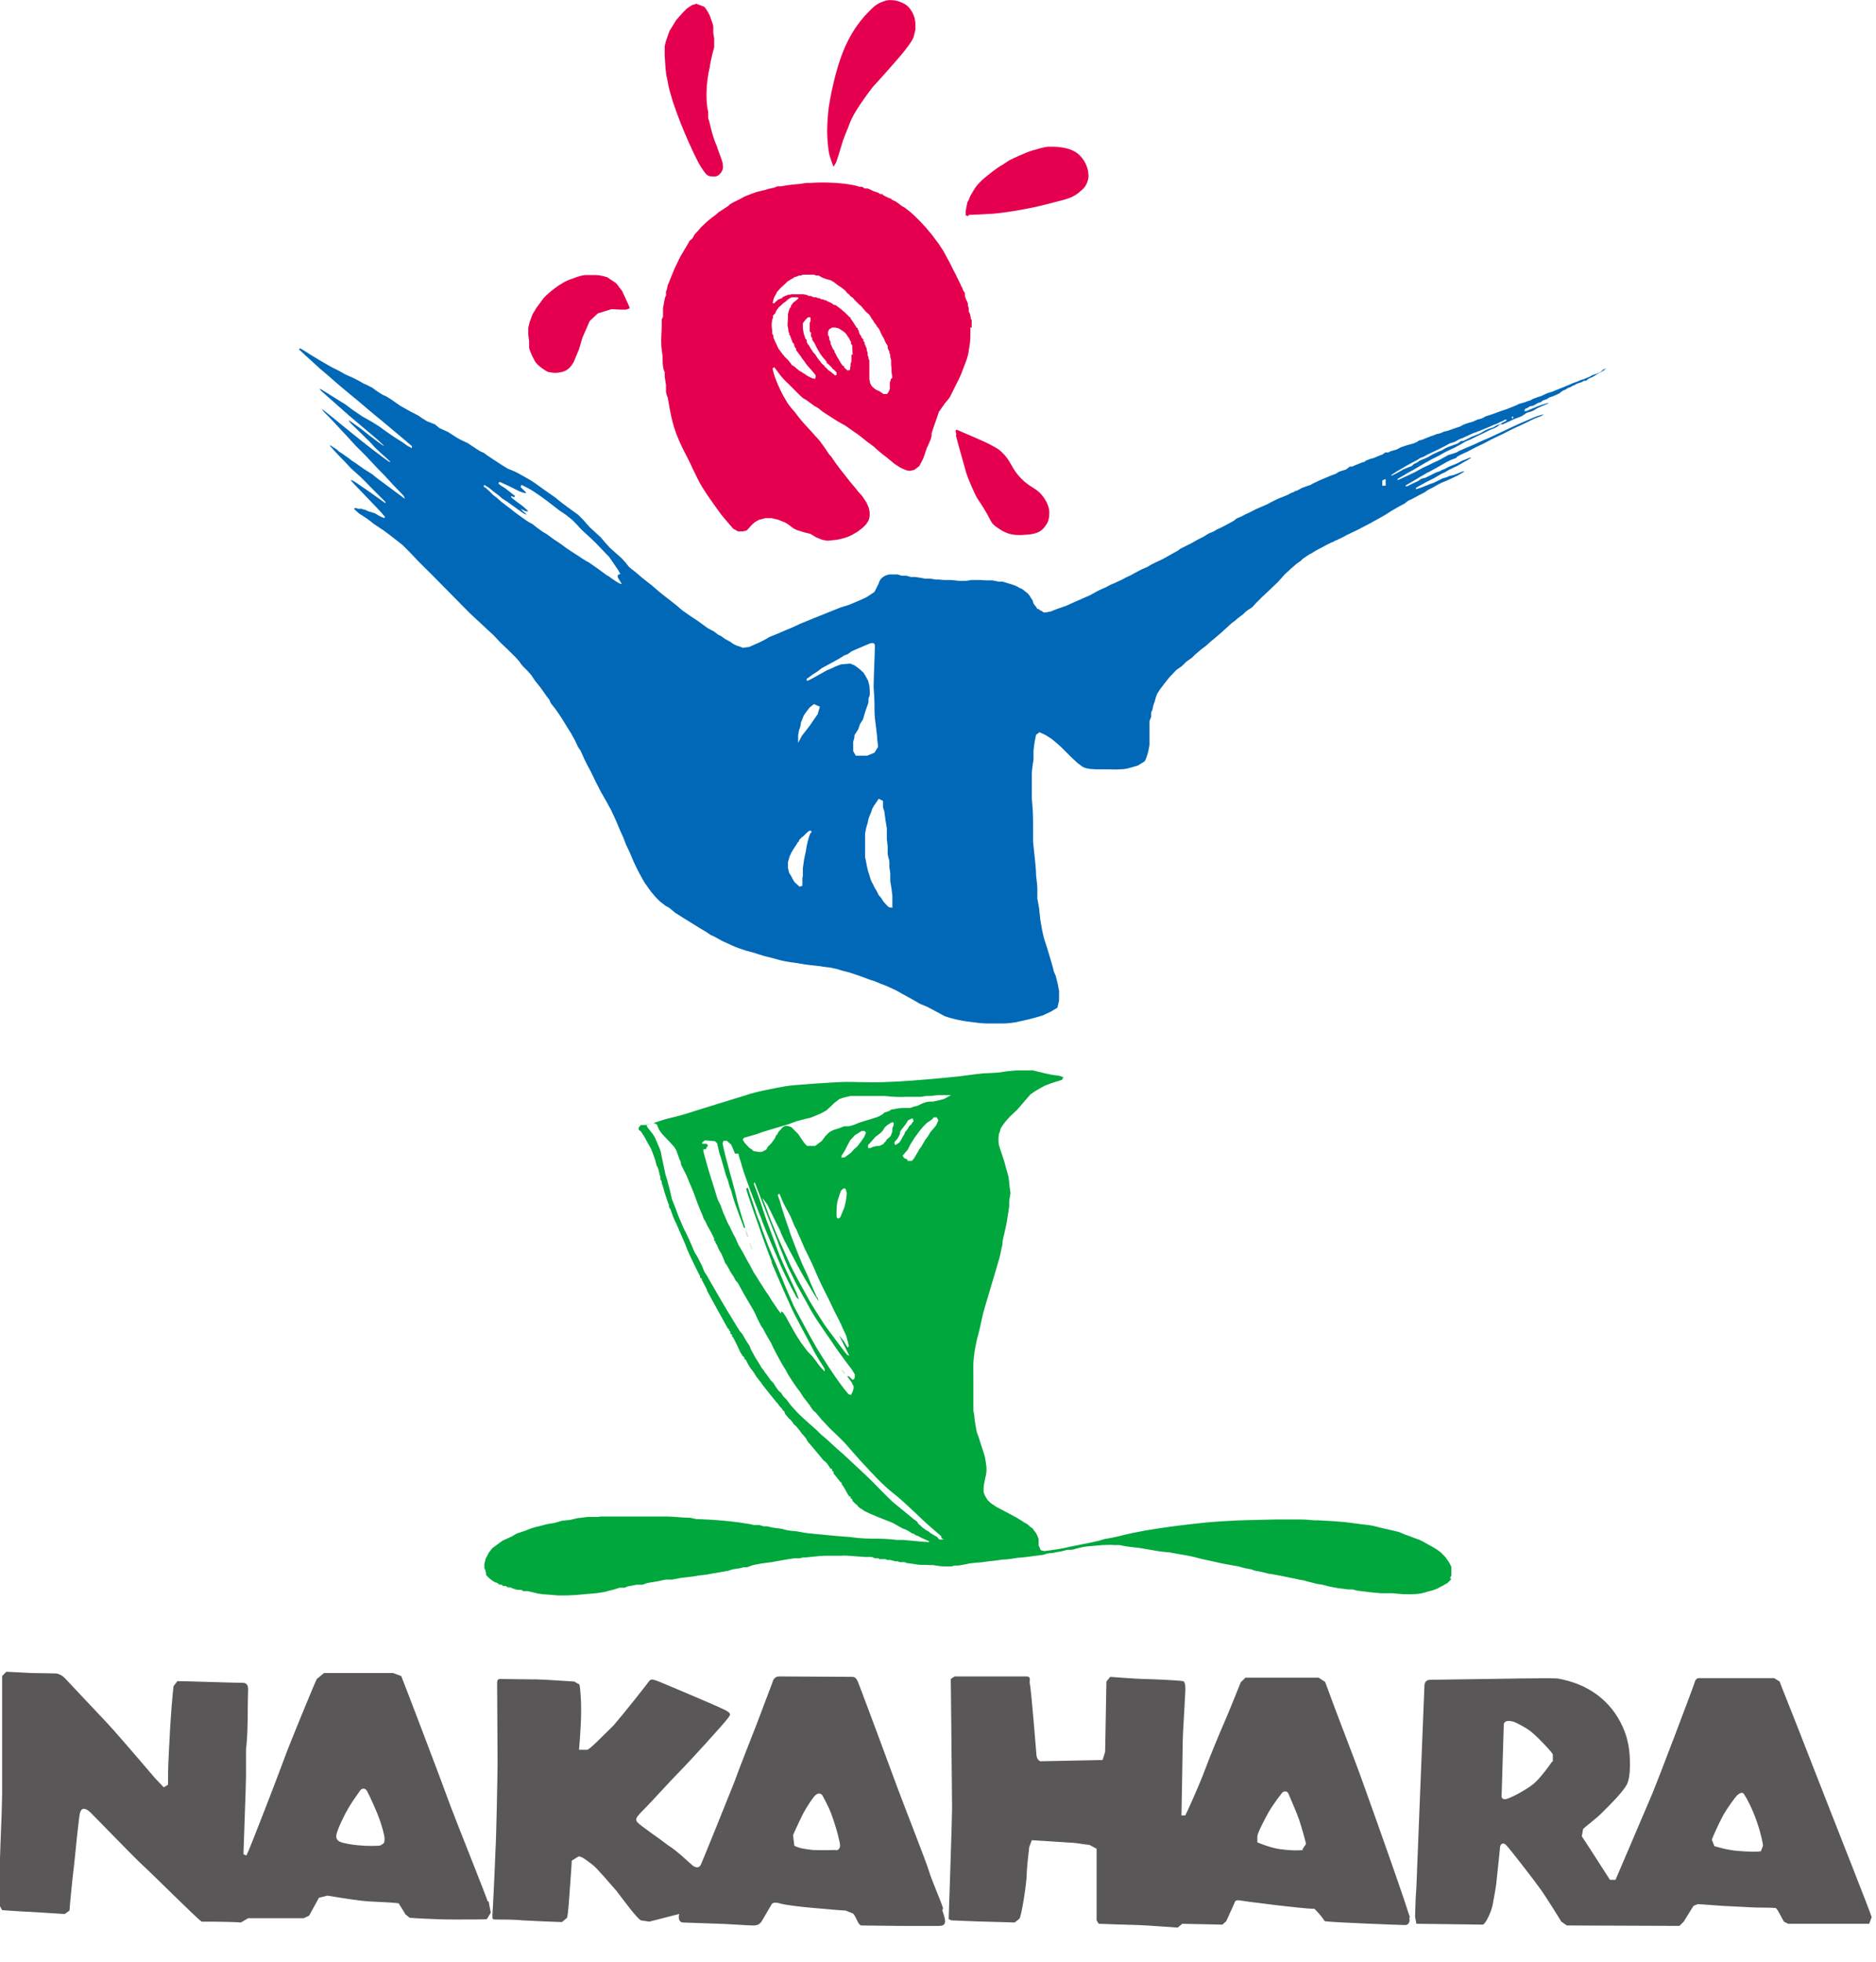 <svg fill="none" height="46" viewBox="0 0 44 46" width="44" xmlns="http://www.w3.org/2000/svg"><g clip-rule="evenodd" fill-rule="evenodd"><path d="m22.71 5.07-.06-.02v-.1l.02-.11.02-.1.03-.05.04-.1.09-.15s.06-.12.28-.3.35-.26.39-.28l.15-.1c.06-.03.4-.19.54-.23s.27-.08.37-.09c.1 0 .51-.02.73.19s.22.45.22.51-.04.22-.15.31c-.11.1-.2.17-.41.23-.2.05-.54.15-.87.21-.34.07-.67.11-.79.12s-.56.03-.59.03" fill="#e5004f"/><path d="m20.75.02c.06-.02.2-.03.32.01.11.04.21.07.31.23.08.13.09.25.09.3v.14l-.04.16c0 .03-.1.21-.38.53-.13.15-.43.49-.58.65-.11.14-.28.38-.38.54s-.14.25-.19.39c-.06.14-.11.28-.13.33l-.1.33-.06.18-.06.1s-.09-.22-.11-.34-.04-.34-.04-.5.02-.44.04-.57.14-.86.38-1.4c.24-.54.53-.8.65-.92.12-.11.25-.15.3-.16" fill="#e5004f"/><path d="m16.31.08.21.08c.04.05.12.16.15.27.04.12.06.15.06.21v.14l.02.12v.21l-.04.15c-.03.12-.06.27-.06.3-.02.08-.04.18-.06.34-.02.13-.03.41 0 .63l.02.09v.15c.03.08.05.19.09.34.04.14.09.27.11.31.03.11.12.31.14.41.01.1.01.1 0 .14s-.08.17-.19.17-.14-.01-.18-.04-.14-.18-.19-.27-.38-.75-.61-1.45c-.12-.39-.11-.42-.12-.47l-.03-.14-.02-.16-.02-.31v-.22l.03-.12.08-.23.16-.26.16-.18.09-.09.12-.08.1-.03z" fill="#e5004f"/><path d="m12.83 8.71s-.22-.12-.29-.25c-.08-.14-.13-.29-.13-.3v-.16l-.02-.15v-.16l.03-.13.07-.19.09-.15.17-.23c.08-.09.39-.37.66-.45.15-.06.23-.08.31-.09h.24c.1 0 .15.02.17.02l.11.03.21.14.14.18.12.26.04.09.02.06-.08.03h-.13l-.22-.01-.32.1-.19.18-.17.39-.08.27-.12.29c-.04.07-.11.2-.27.24s-.24.02-.34 0" fill="#e5004f"/><path d="m22.43 10.19c-.01-.06-.05-.14.04-.1s.69.29.78.35c.1.06.17.07.32.24s.17.32.37.53.35.23.48.38.18.29.19.4c0 .11 0 .23-.09.34-.08.11-.15.17-.36.2-.22.02-.44.05-.68-.1s-.2-.15-.33-.38-.18-.28-.25-.4c-.06-.12-.2-.43-.24-.57s-.21-.74-.24-.87" fill="#e5004f"/><path d="m34.01 37.01.03-.07v-.2l-.05-.1-.09-.13-.11-.11c-.06-.05-.17-.12-.27-.17l-.14-.08-.08-.04-.14-.05-.1-.04-.09-.03-.17-.07-.13-.03-.26-.06c-.16-.04-.26-.07-.41-.08-.11-.01-.21-.03-.31-.04l-.16-.02c-.22-.02-.41-.03-.61-.04h-.09c-.11-.01-.22-.02-.33-.02h-.2-.12c-.1 0-.19 0-.28 0-.14 0-.26.01-.39.01-.69.01-1.09.05-1.21.06-.42.04-1.36.15-1.93.29-.11.03-.2.05-.3.07l-.17.03-.13.04c-.26.06-.49.1-.68.14-.04.01-.19.05-.44.08-.13.02-.14.02-.17.02l-.07-.02-.03-.07-.02-.04v-.07-.08l-.03-.08-.03-.06-.04-.05-.04-.06-.06-.04-.03-.03-.05-.04-.06-.03-.04-.03-.05-.03-.08-.05-.15-.08-.15-.08-.19-.1-.13-.09-.07-.07-.06-.1-.03-.08v-.1l.01-.09.05-.24c.02-.14 0-.22-.03-.4-.02-.08-.09-.27-.13-.41l-.06-.17c-.02-.09-.05-.26-.06-.39l-.02-.11v-.1-.67c0-.16-.01-.31.01-.47l.02-.16c.02-.11.04-.23.08-.37l.04-.16c.03-.14.05-.23.08-.36.08-.29.32-1.07.38-1.29.04-.14.04-.21.07-.31 0-.11.03-.19.04-.24.03-.13.06-.26.08-.4.02-.11.03-.2.04-.27v-.12l.03-.18-.02-.15c-.01-.11-.02-.22-.04-.29s-.06-.2-.09-.32c-.05-.16-.1-.29-.12-.37-.01-.05-.02-.16 0-.26l.02-.05.02-.08.06-.09.06-.08.1-.11.17-.16.06-.07.12-.14.13-.15c.1-.07.15-.1.24-.15l.09-.05c.15-.06.21-.08.32-.11l.09-.03.03-.06-.08-.03c-.1-.02-.18-.02-.25-.04-.12-.02-.2-.05-.26-.06l-.12-.03h-.19-.2l-.22.02-.2.03c-.11.01-.21.01-.36.02-.13.01-.33.04-.57.07-.47.05-1.07.1-1.42.12-.24.01-.41.02-.57.02-.21 0-.4-.01-.66-.01-.2 0-1.25.07-1.41.1-.28.05-.71.13-.93.21-.09.03-1.05.32-1.42.44-.04.01-.13.04-.25.07l-.17.04c-.15.04-.28.09-.32.1l-.21.05h-.1l-.05.06v.05l.06.05.03.05.04.06.06.11.1.18c.04.09.07.19.1.27l.03.12.03.05.02.07.02.09.02.06v.06l.03.04v.04l.04.12.03.11.03.09.05.15.02.04v.05l.04.07.05.14.05.12.03.06.11.25.09.21.03.07.02.06.08.18c.04.09.09.18.13.27l.08.16.02.03v.04l.04.02v.03l.11.21.02.06.05.09c.1.18.3.55.43.78l.03.02v.03l.03.02v.05l.04.03v.04l.03.03c.08.15.13.27.16.33l.06.1.03.02.02.06h.02l.04.08.05.09.06.08.05.07.05.08.07.09.04.05.04.06c.1.13.2.25.32.4l.03.03.04.06.04.04.02.02.02.04.03.02.02.04v.02l.05.06.05.06.03.02.03.04.02.02.02.04.06.05.09.11.05.07.04.04.02.03.03.03.02.04.03.05c.15.17.27.32.37.44l.03.02.05.05.08.12h.03l.01.05.03.02v.04l.13.16.03.04.03.02v.03l.03.04.02.03.09.16.04.06h.03v.05h.03l.02.06.06.06.04.03.03.04.05.04.04.02.05.04.15.07.19.08s.06.02.15.06l.13.05c.1.04.18.1.28.15l.08.03.09.05.04.03.06.02.04.03.06.02.07.04.18.08v.02c-.12 0-.35-.03-.61-.05h-.14c-.23-.03-.45-.03-.55-.03s-.29 0-.57-.04l-.27-.02c-.1-.01-.21-.02-.31-.03-.18-.02-.36-.03-.48-.05l-.16-.03c-.06-.01-.15-.01-.25-.03l-.11-.03-.22-.03-.13-.03h-.08l-.1-.03h-.13c-.11-.03-.23-.04-.34-.06-.28-.04-.65-.07-1.01-.08l-.14-.03c-.17 0-.41-.03-.54-.03h-.11c-.07 0-.15 0-.22 0-.06 0-.12 0-.18 0h-.12c-.12 0-.24 0-.36 0-.06 0-.13 0-.19 0-.12 0-.23 0-.34 0h-.04l-.07.01h-.23l-.25.03-.17.04-.19.02-.17.05-.12.02c-.09.01-.16.04-.25.06-.11.02-.22.06-.31.1l-.21.07-.12.07-.11.05-.09.04-.06.04-.08.06-.11.08-.08.1-.08.15-.03.13v.09l.02.04.02.08v.04c.06.07.14.14.23.18h.02l.07.05h.05l.03.03h.06l.05.03h.05l.1.04.08.02h.09l.04.03h.11l.25.06c.12.02.23.02.33.03.15.02.27.01.37.01.04 0 .22-.01.41-.03l.24-.02c.17-.02.29-.05.3-.06.12-.02.18-.05.25-.07h.12l.07-.03.21-.04h.14l.11-.04.24-.04.19-.04h.15l.21-.04c.02 0 .16-.02.26-.03.09-.01.16-.03.19-.03.12-.01.23-.03.27-.04l.18-.03.22-.04.09-.03.19-.03.07-.02h.08l.14-.05.21-.04.23-.03c.13-.02.26-.05.39-.07l.14-.02h.13l.07-.02h.07l.19-.02c.1-.01.2-.02.3-.02h.33.03c.06-.01.03 0 .14 0 .13.01.29.02.41.03h.15l.07.03h.08l.03.02h.07.07l.04.02h.07l.12.03h.05l.05.02h.12l.04.02c.06.01.17.02.27.04.1.01.2 0 .28.01h.08c.1.02.19.03.28.03h.15l.07-.02h.09c.11-.02.19-.03.26-.05l.19-.02c.11 0 .21-.03.37-.04l.22-.03c.13 0 .26-.03.34-.04.16-.01.29-.03.44-.05l.16-.02.1-.03c.09-.02.08 0 .2-.03l.12-.02.16-.04h.11c.13-.04.25-.07.37-.08s.23-.02.34-.03c.1 0 .18-.01.27 0h.13l.15.03.16.02.17.02.41.07s.11.02.27.03l.22.04.23.04.14.03.15.04.5.11.16.03.23.04.1.03.09.02.11.02.08.03.16.03.16.04.13.02.21.04.24.05.14.03.11.02.15.04.16.04.13.02.15.04.21.04.24.03h.1l.12.03.33.04.22.02h.27l.22.02c.04 0 .34.02.51-.03.09-.03.2-.05.3-.09.08-.04.16-.08.26-.14l.09-.09m-17.55-10.08h.06l.06-.1h-.01l-.03-.03h-.1v-.03l.06-.05.24.02.05.05s.03.12.05.22l.04.12s.07.24.12.42l.04.1.05.18.02.04c.02.06.04.15.07.24.04.14.1.27.1.29l.14.37h.03s-.11-.34-.18-.6l-.06-.25-.07-.26c-.13-.47-.22-.81-.22-.88l.02-.05h.08l.03.03.07.06.09.21h.08l.01.05c.01.05.04.12.08.27.01.05.11.33.21.6.12.32.25.63.27.7.08.21.37.89.41.98l.05.11c.04.09.09.19.15.31.08.17.17.32.18.35l.06.05-.06-.16s-.33-.71-.39-.86c-.05-.13-.24-.64-.32-.86l-.03-.09-.03-.09-.03-.09c-.06-.19-.15-.44-.2-.56l.02-.04.15.39c.02.05.19.5.3.77.04.1.07.18.08.2l.05.14.09.22.03.08.09.21.11.22c.12.26.31.56.34.63.04.08.19.34.3.49.09.13.18.27.26.38.08.12.15.22.18.26l.16.22.13.17.05.08.03.05c.01.14-.06.13-.07.11l-.07-.07h-.04l.11.15.02.05.02.03v.06l-.02.07-.02.04-.02.04-.06-.02c-.25-.28-.66-.94-.75-1.09s-.49-.89-.53-.97l-.22-.51c-.04-.11-.18-.43-.19-.46l-.03-.07-.07-.16-.05-.12-.05-.12-.07-.19-.05-.13-.06-.18c-.04-.11-.1-.24-.11-.3-.03-.09-.16-.47-.18-.54l-.04.02c.03.13.26.78.43 1.26.07.19.13.35.17.45v.03c.12.29.48 1.11.54 1.22s.24.46.35.66c.05.09.11.22.18.33.08.14.17.26.17.28v.06l-.11-.12-.11-.15-.07-.09-.1-.1c-.08-.11-.13-.16-.25-.35-.05-.09-.13-.22-.2-.35l-.07-.13-.07-.1-.04-.02v.05s-.06-.06-.12-.16l-.09-.13-.08-.13-.07-.1c-.06-.1-.15-.23-.22-.35l-.06-.09-.09-.17-.09-.16-.08-.15-.1-.17-.07-.16-.06-.11-.07-.15-.06-.11-.05-.12c-.05-.1-.08-.2-.11-.28l-.07-.14s-.04-.13-.07-.23c-.05-.17-.13-.4-.18-.59-.04-.15-.07-.26-.08-.29v-.07m2.66 3.48-.08-.18-.07-.16-.06-.15c-.04-.09-.09-.19-.13-.28-.08-.19-.15-.37-.23-.58-.04-.1-.07-.19-.1-.29l-.04-.11-.05-.15-.07-.22-.04-.14-.05-.14.04-.03s.04.09.09.21l.05.1.11.2.06.14.05.12.04.07.05.12c.05.1.09.21.14.32.09.19.18.36.22.46.05.12.19.44.33.7.09.19.17.36.21.43l.09.18c.06.15.11.23.13.29l.06.23-.03.04-.08-.14-.08-.1s-.06-.08-.01.01l.21.42-.05-.02c-.05-.05-.28-.37-.41-.54-.06-.08-.14-.19-.22-.32-.1-.15-.2-.32-.26-.42-.11-.2-.38-.68-.48-.91-.07-.15-.18-.41-.26-.58l-.07-.17-.08-.19-.05-.13c-.05-.14-.13-.35-.15-.39v-.02l.11.15c.03.06.24.5.29.59l.03.08c.03.06.06.14.11.23.04.08.12.23.19.36l.1.19c.03.05.08.15.15.27.11.19.24.41.27.45.07.11.07.1.03 0m.69-2.46c0 .14-.04.3-.06.36l-.09.22s-.08.09-.09-.03c0-.11 0-.27.03-.37s.06-.17.07-.21c.02-.03.12-.14.13.02m-.11-.79v-.06l.08-.13.05-.1.07-.13.11-.12.16-.1h.07l.03.04-.02.05-.02.05-.07.1-.09.12-.08.07-.07.08-.15.11h-.05m2.38 8.96h-.11l-.05-.06-.07-.04-.1-.06-.03-.03-.06-.03-.08-.06-.1-.09-.03-.05-.07-.05-.5-.41c-.08-.07-.41-.41-.51-.51s-.5-.47-.64-.6l-.17-.15-.23-.21-.14-.12-.09-.09-.17-.15-.1-.09-.13-.12c-.1-.1-.21-.22-.26-.29l-.05-.07-.08-.08-.05-.08-.06-.05-.05-.07-.07-.11-.06-.06-.05-.07-.05-.07-.04-.05-.03-.05-.05-.06-.05-.09-.09-.14-.11-.2-.03-.08-.09-.14-.08-.14-.06-.07-.07-.11-.06-.1c-.2-.32-.5-.84-.55-.93l-.09-.16-.06-.09-.06-.15-.12-.23-.04-.06-.07-.16-.06-.14-.09-.19s-.07-.13-.11-.24c-.05-.1-.09-.23-.13-.33s-.07-.18-.08-.2c0-.01-.03-.12-.05-.22-.04-.16-.09-.33-.1-.35l-.1-.48c0-.05-.05-.17-.09-.26l-.06-.14-.05-.08-.12-.15-.03-.06.17-.05.08.04s.02.1.12.22l.17.18.11.12.05.08.08.22.03.06v.05l.09.18.04.08.03.07.04.1.06.14.04.1.03.08.05.14.08.2.04.09.04.11.03.04.04.09.05.09.06.11.06.12v.05l.03.02v.03l.04.06.03.08.04.07.03.05.03.07.03.07.03.08.02.02.06.1.04.08.04.06.04.06.04.08.06.07c.05.09.1.19.16.29.07.12.14.24.2.34l.05.1.04.09.04.08.05.1.05.07c.1.2.16.28.2.36l.04.09c.05.1.16.3.21.39l.07.11.07.13c.08.13.17.26.2.3l.07.09.09.14.14.18.03.05.06.08.05.04.15.18.04.04.12.13c.22.21.26.25.36.35.1.11.39.45.51.57.12.13.4.44.66.64s.67.62.86.78c.17.15.24.2.25.22v.04m-.67-9.82.02.04-.03.03-.03.05-.04.03-.04.07-.03.04-.03.03-.02.06-.04.06-.03.06-.03.05-.03.03-.08.05-.02-.03v-.04l.07-.08.04-.07.02-.05v-.04l.04-.06.04-.05.06-.08.05-.08.08-.04h.04m-.07.61.1-.16.11-.15.09-.11.09-.09.03-.02.06-.04.04-.03.03-.04h.07l.04.07-.05.11-.02.03-.06.07-.06.07-.06.1-.06.08-.07.12-.03.05-.04.05-.03.06-.05.08-.04.07-.05.06h-.1l-.02-.04-.06-.02-.04-.06.12-.14.05-.1m-.41-.54h.03v.06l-.03.08v.07l-.04.11-.09.08-.03.05-.04.03v.02l-.1.05h-.05l-.1.02-.06.03h-.06v-.07l.04-.04.13-.15.12-.09.05-.05.05-.08.04-.04.04-.03.05-.03.03-.02m1.38-.65-.02.03-.13.07c-.06.02-.14.04-.25.06-.13 0-.14 0-.27.05l-.1.05-.09.02-.08.03h-.14s-.1 0-.2.02l-.11.02-.04.03-.12.04-.04.04-.07.04-.07.03-.16.05-.07.02-.19.06c-.09.04-.14.06-.23.08h-.11l-.13.05-.1.03-.05.02-.07.04-.09.09-.09.12-.03.02-.12.09h-.09-.1l-.05-.05-.06-.08-.06-.09-.04-.06-.16-.16c-.12-.05-.18-.04-.25.06l-.05.05-.03.06-.03.03-.03.07-.08.11-.08.08-.04.07-.1.05h-.09l-.11-.02-.04-.04-.05-.03-.04-.04-.08-.09-.04-.07.03-.04.07-.02s.11-.03.21-.06l.17-.06c.13-.04.26-.08.33-.1l.24-.07.22-.08.19-.05.13-.03.1-.04.14-.06.13-.07.11-.1.07-.07.13-.1.09-.03.17-.04h.16.15.13.09.27c.18.02.35.03.51.02h.17.17l.12-.02h.1l.18-.02h.27l.03.02" fill="#00a73c"/></g><path d="m17.55 29.02-.04-.04-.01-.05-.02-.07v-.01l.03.03.02.03v.03l.02.02z" fill="#d9dfc7"/><path d="m17.64 29.3-.02-.02-.01-.04-.02-.05-.01-.04.02.01.01.03.01.03.02.06z" fill="#d9dfc7"/><path clip-rule="evenodd" d="m22.79 7.69v-.04-.1-.05l-.02-.02v-.03l-.02-.09-.03-.06v-.08l-.02-.06v-.05l-.05-.11-.02-.07v-.06l-.04-.06-.02-.06-.02-.03-.03-.07-.04-.08c-.05-.11-.11-.22-.11-.22l-.1-.2-.06-.11-.08-.15-.08-.12c-.03-.06-.1-.13-.18-.25l-.16-.19-.12-.13-.13-.13-.11-.1-.13-.1-.07-.04-.09-.07-.06-.04-.07-.03-.03-.03-.06-.02-.12-.06-.03-.03h-.05l-.04-.03-.06-.02-.06-.02-.08-.04-.05-.02h-.07l-.06-.04h-.06c-.11-.04-.22-.05-.34-.07l-.2-.02c-.08 0-.16-.01-.28-.01-.09 0-.2 0-.34.01h-.09l-.13.02-.2.02-.15.02-.12.02h-.08l-.07.03-.14.03-.06.02-.21.05-.14.05-.15.06-.09.05-.18.09-.07.04-.04.04c-.09.06-.17.11-.23.15l-.08.07-.07.05-.11.09-.15.14-.04.05-.11.12-.05.09-.07.06-.03.06-.12.2c-.07.11-.13.24-.2.39l-.09.22-.04.1-.03.07-.02.1-.02.05v.09l-.02.04-.02.09-.03.17v.2l-.03.06v.14c0 .14-.02.29-.01.48l.03.25c0 .09 0 .19.02.29l.03.08v.1l.03.2v.16l.02.08.02.05c.08.46.12.71.33 1.15.08.17.18.34.26.53.07.13.12.26.23.44.13.21.38.55.43.62l.1.12.11.13.08.09.11.06h.12l.08-.02.04-.04.09-.1.07-.06.09-.05.15-.04h.15l.16.04.07.03.08.03.08.05.12.09.08.04.07.02.09.03.16.04.13.08.15.06.12.02.2-.02c.17-.03.26-.06.36-.11l.14-.08.13-.1.07-.07.06-.09.02-.07c.02-.11 0-.18-.02-.25l-.05-.11-.1-.15-.09-.1-.08-.1-.11-.13-.14-.18-.08-.1-.12-.16-.11-.16-.04-.04-.1-.15-.05-.07-.08-.11-.1-.11-.08-.09s-.17-.18-.27-.3l-.1-.13c-.05-.07-.12-.13-.2-.25l-.1-.17-.06-.12c-.17-.35-.19-.52-.19-.52l.04-.03.09.12c.07.1.17.21.24.27l.12.12.15.15.08.07.07.04.11.08.08.06.09.05.1.08.09.06.25.16.21.12.17.12.13.09.2.16.15.11.11.1.11.09c.11.08.21.17.26.21l.12.08c.09.05.2.1.26.09l.09-.02.03-.02.09-.07.09-.17c.03-.08.06-.17.09-.26l.03-.06.06-.14.02-.08v-.06l.05-.15.07-.2.05-.15.14-.2.06-.07.06-.08.06-.12c.04-.09.09-.18.14-.28.04-.08.09-.2.14-.34.04-.1.08-.2.1-.33l.03-.2c.01-.1.01-.18.01-.26v-.11zm-3.67 1.19h-.03l-.04-.01-.06-.03-.06-.03-.04-.03-.05-.03-.03-.02-.03-.02-.04-.02-.02-.02-.02-.02h-.01l-.02-.02-.02-.02-.03-.02-.02-.02h-.02l-.02-.03-.02-.03-.02-.02-.02-.03-.03-.03-.03-.03-.04-.04-.03-.04-.02-.02-.02-.03-.03-.04-.03-.04-.02-.03-.03-.07-.04-.08-.02-.05-.02-.04v-.05l-.03-.05v-.07l-.01-.1v-.06l.01-.09.02-.05v-.05l.05-.05.03-.07.06-.08.05-.04.05-.05.06-.04.04-.04.06-.04.04-.02h.05.09l.02.02-.04.04-.05.04-.03.02-.03.04-.03.04v.03l-.03.03-.02.06-.02.08v.07l-.01.19.02.1v.04l.02.04v.04l.03.03v.03l.02.03v.03l.02.02v.03l.03.03.02.04v.03l.02.03.02.02v.04l.04.05.03.04.03.04.04.06.06.08.04.06.07.08.07.08.05.06.03.04v.03zm.49-.08h-.03l-.03-.03-.03-.02-.03-.03-.05-.03-.05-.05-.03-.03h-.01l-.02-.04-.03-.02-.03-.03-.03-.04-.04-.05-.05-.07-.03-.05-.04-.04-.06-.09-.04-.07-.04-.05-.02-.05v-.04l-.03-.03-.02-.06-.02-.06-.02-.12v-.12l.06-.08.06-.06h.05l.01.01v.08l-.02.04v.2l.03.03v.09l.03.04v.04l.03.04.02.03.02.04.02.04.02.04.04.07.04.07.06.08.07.08.02.03v.03l.03.01.02.02.04.04.03.03.02.03.03.02.03.03.03.03v.04.02zm.36-.49v.08.08l-.02.06v.04l-.01.06v.04l-.06.02-.03-.03-.05-.04v-.03l-.04-.02-.02-.03-.02-.03-.02-.03-.02-.04-.05-.08-.02-.04-.02-.04-.02-.03v-.03l-.03-.03-.02-.04-.02-.05-.02-.04v-.04l-.03-.06v-.05l-.03-.06v-.07l.03-.06.07-.04h.07l.08.02.08.05.07.05.04.05.03.05.03.04.02.05.02.03v.04l.03.04v.09l.01.13zm.92.58v.03l-.02.05v.14l-.01.04-.02.04-.02.03-.02.02h-.03-.05l-.04-.03-.06-.04-.05-.02-.05-.03-.07-.06-.04-.07-.02-.1v-.09-.05-.05-.04-.12-.05-.04l-.02-.04v-.03l-.02-.05v-.06l-.02-.05v-.04l-.03-.07-.02-.04v-.04l-.03-.03v-.04l-.04-.04-.02-.05-.03-.04-.02-.06v-.02l-.02-.02v-.03l-.03-.02-.02-.03-.03-.05-.02-.03-.02-.03-.02-.03-.03-.04v-.02l-.03-.02-.04-.04-.07-.07-.04-.03-.03-.03-.04-.03-.04-.03-.04-.03-.03-.02h-.03l-.04-.03-.03-.02-.05-.02-.04-.02-.03-.02h-.03l-.03-.02h-.03l-.03-.01-.04-.02h-.03l-.04-.02h-.06l-.06-.03h-.05l-.06-.03h-.02l-.05-.01h-.02-.04-.02-.03-.05-.07-.05l-.03.01h-.05l-.03.02h-.02l-.03.02h-.02l-.03.03-.03.02-.06.02-.04.03-.03.03-.03.03h-.04l.03-.12.03-.06.02-.03.02-.05.09-.1.11-.1.05-.05.05-.03.03-.02.04-.02.04-.03.07-.02.04-.02h.04l.05-.02h.04.05.06.06.05l.05.02h.06l.05.03.06.03.09.03.08.02.03.02.04.02.04.03.05.04.06.04.07.05.05.04.05.06.05.04.03.04.05.03.05.06.1.1.05.04.05.06.05.06.03.03.04.03.04.05.02.04.05.07.03.05.04.05.02.04.03.03.03.05.03.07.03.06.03.05.02.04.02.05.04.07.02.03v.05l.02.05.02.03v.04l.02.04v.05l.02.07v.11l.01.1v.07l.02.14z" fill="#e5004f" fill-rule="evenodd"/><path clip-rule="evenodd" d="m37.53 8.73-.07.03-.12.04-.05.03-.07.03-.07.03-.07.02-.09.04-.09.03-.09.04-.12.05-.1.04-.1.04-.1.04-.1.03-.15.07-.07.02-.05.02-.06.02-.07.04-.07.02-.05.02-.07.02-.07.02-.06.03-.12.05-.13.05-.12.04-.25.09-.1.03-.09.05-.11.03-.11.05-.11.03-.11.04-.07.04-.09.03-.2.07-.09.02-.09.04-.09.02-.07.03-.06.02-.13.05-.07.03-.08.02-.04.03-.09.04-.15.04-.15.05-.09.05-.14.04-.06.03h-.07l-.07.05-.06.02-.07.03-.07.03-.08.02-.1.04-.04.03-.07.02-.17.07-.04.02h-.06l-.09.07-.13.04-.05.02-.06.04-.11.04-.19.08-.07.03-.17.08-.05.03-.09.03-.11.04-.11.06-.06.02-.03.02-.06.02-.07.04-.07.03-.1.04-.05.02c-.09.04-.17.08-.26.13-.12.06-.25.1-.37.17l-.08.04-.07.03-.09.05-.12.05-.06.05-.11.06-.11.06-.08.04-.04.02-.05.02-.08.05-.12.05-.13.08-.1.05-.04.02-.14.08-.16.08-.1.05-.05.04-.11.06-.16.09-.09.05-.17.08-.1.05-.1.06-.12.05-.19.1-.07.04-.11.05-.09.05-.11.05-.06.03-.1.04-.09.05c-.11.05-.21.09-.29.14l-.11.06-.16.07-.25.11-.13.06-.14.05-.06.02-.08.03-.1.04-.11.02h-.06l-.03-.03-.05-.02-.03-.03h-.03l-.03-.05-.04-.05-.02-.03-.02-.07-.04-.06-.03-.05-.05-.06-.04-.03-.05-.04-.04-.03-.05-.02-.09-.05-.08-.03-.1-.03-.13-.04h-.09l-.15-.03h-.15l-.14-.01h-.2l-.13.02h-.16l-.2-.02h-.17l-.1-.01h-.08l-.12-.02h-.13l-.1-.02-.13-.02h-.11l-.1-.03h-.11l-.1-.03h-.1-.09c-.11.02-.22.08-.25.21l-.1.2-.18.12s-.1.05-.22.1l-.19.08c-.08.03-.18.05-.27.09-.27.11-.58.23-.89.36l-.17.08c-.12.05-.22.09-.33.14l-.22.09s-.09.06-.22.12c-.14.06-.22.1-.25.11l-.15.02-.07-.03-.07-.02-.08-.04-.07-.05-.13-.07-.08-.06-.08-.04-.09-.07-.15-.08-.11-.08-.11-.08-.18-.12-.2-.14-.14-.12-.14-.11-.23-.18-.21-.18c-.1-.08-.2-.15-.31-.25-.1-.09-.17-.13-.22-.18l-.07-.09-.1-.11-.18-.16-.09-.08-.11-.12-.11-.13-.12-.11-.13-.12-.11-.12-.04-.05-.13-.13-.25-.18c-.09-.07-.19-.14-.28-.22l-.23-.16c-.18-.13-.33-.24-.41-.28-.12-.07-.18-.1-.25-.14l-.08-.04-.15-.06-.13-.08-.2-.13-.15-.1-.08-.06-.09-.04c-.1-.06-.18-.12-.29-.19-.06-.03-.16-.07-.26-.13l-.2-.13-.2-.09-.11-.09-.18-.07-.13-.08-.07-.05-.21-.11-.23-.13-.1-.07-.13-.09-.1-.06-.07-.03-.08-.05-.09-.06-.08-.06-.14-.07-.07-.03-.05-.03-.07-.04-.12-.06-.18-.08-.14-.08-.2-.1c-.18-.1-.36-.21-.49-.29l-.06-.04c-.1-.06-.16-.1-.17-.1l-.03.02.16.15.1.09.23.21.2.17s.28.25.54.46c.09.07.24.2.37.31.15.13.29.24.35.29.1.08.7.59.7.59v.05l-.11-.06-.11-.08-.19-.12-.19-.13-.15-.11-.19-.12-.23-.13-.22-.15c-.11-.08-.18-.14-.24-.17l-.16-.1-.16-.1-.16-.1s-.12-.07.01.05l.61.54s.46.39.58.49.27.24.26.24l-.05-.03c-.23-.16-.18-.14-.26-.19-.01-.01-.13-.1-.24-.19l-.21-.15c-.1-.07-.08-.04-.01.04.02.02.21.2.36.35.1.09.17.18.19.2l.17.16c.11.09.16.15.2.18h-.03s-.12-.08-.22-.16c-.11-.08-.25-.19-.39-.3-.1-.08-.2-.16-.3-.24-.12-.1-.24-.19-.33-.27-.14-.11-.24-.19-.25-.2-.11-.09-.12-.09-.03.01.03.03.16.16.38.4l.15.16.2.22.23.23.17.18c.09.1.16.17.27.28l.23.25c.13.13.21.22.23.24l.03.07c-.41-.3-.56-.42-.66-.49l-.11-.09-.19-.12-.17-.12-.12-.08-.09-.07-.06-.04-.04-.03-.12-.08-.04-.04-.08-.05c-.11-.08-.09-.04-.06-.01.01.01.17.19.34.36l.13.14.19.17c.12.11.23.23.33.33.13.13.24.24.29.29v.03s-.17-.12-.35-.25c-.22-.15-.45-.32-.46-.29-.01.02.66.68.8.86l-.02.03-.11-.05-.1-.06-.09-.03-.07-.02-.06-.03-.11-.03h-.07l-.06-.02-.04.02.12.11.11.07.06.04.07.05.1.08.24.16c.11.08.2.15.25.19l.18.14c.16.15.32.33.44.45.18.17.95.96 1.14 1.15.07.07.23.21.42.39l.15.14.15.16c.14.13.27.26.37.36l.08.09.04.06.05.06s.09.08.19.2l.08.12.03.04.09.11.08.11.09.13.05.06.04.09.11.14.07.1.08.12.11.18.1.16.09.16.08.17.06.09.09.2c.08.17.15.28.18.35.02.05.1.21.21.42l.12.21.11.2c.06.13.12.25.17.38.04.1.08.18.12.27l.06.16c.05.11.1.2.12.26.1.25.22.47.32.64l.15.21.11.13.1.1.13.1.09.05.13.11c.28.18.47.29.61.38l.12.07.1.07.09.04.16.09s.12.06.26.12c.1.05.21.08.32.12l.15.04c.11.03.24.08.37.11.14.03.28.08.4.1.15.03.28.04.38.06.16.03.32.04.39.05.12.02.22.03.3.04.15.03.18.04.27.07l.16.04c.09.03.18.06.24.08l.27.1.1.03.14.06s.12.04.22.09l.15.07.14.08.22.12.19.11.17.07.15.08c.12.06.22.12.26.14.17.06.4.11.58.13.11.01.26.04.41.04h.18.19c.08 0 .19-.01.31-.03l.18-.04c.08-.02.18-.04.28-.07l.17-.05.19-.09.15-.09.04-.17v-.22l-.03-.16-.05-.2-.04-.09-.03-.12-.07-.24-.06-.2c-.04-.12-.06-.18-.08-.25l-.04-.18-.04-.23c-.01-.08-.02-.18-.03-.28l-.04-.22v-.23c0-.12-.03-.27-.03-.34 0-.12-.03-.38-.07-.76 0-.11 0-.22 0-.34 0-.14 0-.28-.01-.43l-.02-.26c0-.11 0-.21 0-.3s0-.17 0-.25c0-.11.03-.28.04-.35v-.21c.01-.11.02-.15.03-.22l.03-.15.08-.06.15.07.14.09.12.1.1.09.12.12.12.12.14.13.12.09c.11.06.27.06.39.06h.21c.11 0 .2.01.27 0 .11 0 .19-.02.26-.04l.17-.05.16-.1.04-.09.04-.13.03-.16v-.14-.24-.18l.04-.1v-.1l.03-.07.02-.1.03-.08.03-.11.03-.08.07-.11.1-.13.11-.14.17-.18.13-.09.1-.1.14-.1.07-.07.14-.12.12-.09.11-.1.11-.09.14-.12.24-.22.07-.05.08-.07.11-.08.06-.06.05-.04.11-.07.09-.1.04-.04.11-.11.12-.11.24-.23.18-.2.06-.05.05-.05.15-.13.1-.07.05-.05.15-.1.06-.03.06-.04.09-.05.19-.1.06-.03.04-.02.07-.03.05-.03h.02l.03-.02.07-.03.15-.08.23-.11c.1-.05.19-.1.27-.14.11-.06.22-.12.29-.16.15-.08.22-.14.28-.17.1-.06.19-.11.27-.15l.09-.07.07-.03.15-.08.17-.09.07-.05.12-.06.12-.07.1-.05.08-.03.11-.05.17-.08c.09-.05.15-.09.15-.09-.01-.03-.1.03-.25.08l-.09.02-.07.03-.1.03-.1.05-.1.05-.09.03-.17.07-.09.03-.06.02-.02-.02.06-.04.18-.1.2-.1.17-.1.07-.03.1-.06.21-.1.12-.07c.11-.06.2-.11.19-.12s-.09.03-.22.08l-.09.05-.22.09-.09.05-.06.02-.05.03-.09.03-.24.12-.11.03-.07.05-.13.06-.12.06h-.04l-.01-.01s.06-.04.17-.1l.18-.11c.1-.05.16-.1.2-.11l.2-.11.21-.12.12-.06.11-.04.04-.04c.13-.07.21-.1.21-.1l.21-.11.19-.09.15-.08.08-.04.23-.11s.13-.07.28-.14c.14-.06.3-.14.42-.2.1-.04.17-.07.18-.07.1-.05.06-.05-.02-.02-.02 0-.13.04-.24.09-.27.11-.64.29-.64.29l-.3.14-.21.09-.17.08-.12.05-.14.06-.07.03-.07.04-.12.04-.07.02-.11.06-.07.04-.08.04-.13.06-.1.05-.11.05-.09.05-.09.05-.19.09-.22.1v-.03l.29-.17.06-.03.27-.16.18-.1.18-.09.12-.07.08-.04.17-.08.11-.06.14-.08.12-.05.12-.06.17-.08.18-.09.06-.02.08-.04.08-.06h.06l.26-.12.18-.07.12-.08.1-.03.05-.02.1-.06.09-.04.12-.05c.07-.03.08-.05-.03-.01l-.1.03-.08.03-.07.03-.1.04-.09.04h-.05l.02-.05.05-.02.06-.04.09-.02.1-.06.07-.02.05-.04.09-.03.06-.04.09-.03.09-.04.06-.03.06-.05.09-.04.04-.03.06-.02.05-.03.05-.02.05-.03.06-.02.06-.02.05-.03h.05l.06-.05.11-.05.08-.05.09-.05.07-.04.06-.05-.06.02zm-23.27 4.78c-.07-.05-.16-.12-.26-.19s-.17-.12-.2-.14c-.03-.01-.08-.04-.17-.1l-.09-.06-.14-.09-.12-.08-.12-.09-.18-.12-.15-.11-.1-.06-.14-.1-.1-.08-.11-.06-.1-.07-.14-.1c-.09-.07-.16-.12-.18-.14l-.12-.09-.09-.07-.1-.09-.08-.06-.1-.1-.08-.07-.05-.03.02-.04.11.07.11.09.12.09.08.07.11.07c.18.13.33.24.41.29l.06.02-.07-.06-.08-.08.1.05s.14.05.03-.04c-.02-.02-.07-.07-.2-.16-.1-.08-.14-.1-.15-.12v-.03l.07.03.02-.03-.23-.18-.11-.07-.05-.04.02-.04s.02 0 .12.05l.09.04.14.07.12.06.08.03s.14.04.05-.03l-.1-.1.02-.05s.11.05.23.12c.1.06.19.13.24.16.14.1.29.22.42.32l.15.1.15.12.1.1.09.1c.1.1.24.22.35.33s.2.21.25.26l.07.07.07.1.15.22.05.09-.06.02v.06l.09.15c-.01.03-.19-.09-.32-.19m4.75 6.03-.02.05-.02.06-.02.07-.03.13c-.02.11-.02.11-.02.12l-.04.19-.03.21v.18l-.01.05v.18l-.06.02h-.02v-.01l-.1-.09-.05-.08-.03-.06-.03-.05-.02-.03-.03-.12v-.13l.04-.14c.02-.03.02-.06.09-.17l.08-.12.02-.04.03-.02v-.03l.07-.07.03-.02.05-.05.03-.03.06-.05h.04.01v.05zm.18-2.8-.14.2-.06.09-.07.09-.11.14-.09.17v-.1-.08l.02-.11.03-.09.02-.11.03-.07.03-.08.07-.1.07-.09.1-.08.14.06-.05.17zm.87.97-.05-.09v-.11-.1l.03-.11v-.05l.09-.14.04-.12.07-.11.06-.2c.03-.09.06-.16.07-.2v-.09l.03-.08v-.1l-.01-.12-.03-.12-.06-.11-.05-.08-.1-.09-.11-.08-.1-.04-.22.02-.13.05-.08.04-.12.05-.16.09c-.11.06-.21.12-.28.15h-.03v-.04l.15-.11.11-.07.09-.07.24-.13.18-.1.11-.07.08-.03.1-.07.09-.04.14-.06.12-.05c.07-.03.19-.09.19.03 0 .11-.03.8-.03.95.01.17.02.3.02.43 0 .1 0 .2.01.31.02.14.04.33.05.42 0 .1.03.21.02.26l-.08.13-.17.07h-.19-.08zm.85 3.58h-.05l-.04-.03-.1-.11-.05-.08-.06-.07-.05-.1-.06-.1-.02-.05-.03-.05-.03-.07-.03-.1-.03-.09-.03-.13-.02-.11-.02-.09v-.1-.11-.15-.12-.07l.02-.11.02-.08.02-.06.02-.1.03-.08.03-.07.03-.09.04-.07.07-.1.04-.06.1.05v.15l.03.09.03.22.03.18v.26l.02.17v.16c.01.12.04.13.04.22v.11l.02.13v.19l.03.18.02.17v.17.11zm11.6-9.89h-.03-.06v-.06-.06l.05-.03h.03v.03.02.03.04.03zm2.82-1.52-.09.04-.04.03-.11.04-.06.04-.1.03-.11.05-.12.07-.18.07-.1.05-.1.05h-.05l-.08.06-.14.05-.08.03-.07.03-.08.05-.08.03-.04.02-.09.04-.05.03-.09.05-.07.03-.1.04-.04.03-.05.03-.05.02-.05.05-.08.03-.05.02-.07.03-.14.08-.12.06h-.03s.05-.04.15-.1l.22-.13.11-.06.15-.08.06-.04.08-.03.09-.05.21-.1.2-.1.11-.06.12-.04.11-.06.08-.03.15-.07.09-.04.16-.06.22-.09.11-.05.06-.02.08-.04.07-.03.05-.03h.04l-.02.03zm.16-.06h-.03v-.04h.03z" fill="#0068b7" fill-rule="evenodd"/><path d="m19.29 30.7-.01-.03.02.01z" fill="#d5e2bf"/><path d="m19.47 30.99-.02-.01-.02-.02.01-.02.02.01.01.02z" fill="#d5e2bf"/><path d="m19.55 31.89-.01-.03h.03v.02.01-.02h-.02l.01.02z" fill="#d5e2bf"/><path d="m19.563 31.867-.009.004.007.019.009-.003z" fill="#b9cb96"/><path d="m19.8 32.22-.02-.03-.03-.03-.01-.04.03.01.02.03.03.04z" fill="#d5e2bf"/><path clip-rule="evenodd" d="m22.12 44.75c-.05-.17-.28-.69-.33-.87s-.57-1.5-.73-1.93c-.19-.52-.93-2.51-.95-2.54-.05-.09-.08-.09-.16-.09s-1.55-.01-1.67-.01-.15.09-.17.16c-.03.07-.24.64-.34.9-.11.28-.48 1.22-.54 1.4-.15.38-.74 1.84-.79 1.95s-.15.06-.2.02-.37-.35-.57-.47c-.19-.15-.64-.45-.72-.54s.03-.16.09-.24c.16-.15.68-.73.89-.94s1.05-1.13 1.15-1.27c.07-.09.05-.11-.05-.17-.09-.05-.67-.3-.84-.37s-.68-.29-.79-.33c-.12-.04-.14-.04-.19.03-.08.11-.57.73-.82 1.02-.25.24-.55.56-.62.57h-.19s.05-.52.05-.93c0-.34-.03-.57-.04-.6l-.12-.07c-.05 0-.71-.05-.88-.05s-.81-.01-.85-.01-.08 0-.08.1.01 1.6.01 1.86-.03 1.81-.05 2.08c-.01.32-.06 1.38-.07 1.48 0 .1-.01.12.07.12.15 0 .47 0 .63.02.15.01.87.04.93.04l.12-.1c.03-.11.05-.47.06-.6.01-.15.05-.67.05-.74l.16-.1c.08 0 .2.1.32.19s.4.43.57.62c.17.22.45.61.57.69l.2.03.7-.18s-.05.18.08.2c.07 0 .78.03.87.03s.68.04.79.04.15-.04.19-.09l.24-.41c.03-.05.13-.04.22-.01.1.03.53.08.66.09.32.03.79.07.85.07l.18.07c.09.11.11.26.19.28 0 0 .78.01.89.01h.94c.22 0 .12-.2.07-.37m-2.49-1.41c-.16 0-.28.01-.55 0-.14-.02-.3-.03-.43-.1l-.03-.25s.12-.27.23-.49c.11-.21.25-.4.27-.42.06-.07.15-.1.2 0 .03.06.12.21.2.42.08.22.15.46.17.56.01.07.1.27-.07.29" fill="#595757" fill-rule="evenodd"/><path clip-rule="evenodd" d="m11.44 44.59c-.01-.06-.79-2.01-.87-2.23-.2-.56-1.12-2.97-1.16-3.06l-.19-.07c-.07 0-.65 0-.81 0s-.68 0-.81 0l-.17.14c-.06.12-.69 1.65-.76 1.86-.13.36-.82 2.15-.89 2.28l-.07-.03c0-.07.06-1.62.06-1.83v-.63c.01-.1.03-.2.04-.71 0-.43.01-.66.01-.71s-.02-.14-.12-.14c-.22 0-1.35-.04-1.54-.04l-.09.12c-.02.17-.07.67-.11 1.56-.02.31-.02.67-.02.75l-.1.06-.2-.21s-.85-1-1.13-1.3-.88-.93-.97-1.03-.18-.13-.25-.13-.4-.01-.57-.01l-.57-.03-.1.1v.38 2.42c0 .12-.02.72-.04 1.17-.02.42-.02 1.12-.02 1.41l.06.11s.54.04.65.04c.21.01.76.05.82.05l.11-.08c0-.06.07-.77.11-1.09.03-.32.11-1.08.13-1.17.04-.22.19-.09.22-.07s1.08 1.11 1.27 1.28 1.26 1.24 1.37 1.31h.28c.12 0 .59.01.64.02l.17-.1h1.3l.13-.06.23-.42.2-.05s.53.09.8.12.65.03.87.06c.06.1.14.22.16.26l.1.08s.55.04 1.04.04c.4 0 .74 0.0.77-.01l.09-.15-.05-.27zm-2.5-1.32c-.09.02-.33.02-.53 0-.15-.01-.36-.05-.43-.08-.05-.02-.11-.07-.09-.17.03-.14.19-.47.28-.62.11-.19.25-.37.28-.42.03-.04.11-.07.16.02.07.13.24.51.28.63.05.13.13.4.13.48 0 .07 0 .13-.09.15" fill="#595757" fill-rule="evenodd"/><path clip-rule="evenodd" d="m33.07 44.96c-.03-.06 0-.08-1.09-3.12-.23-.65-.55-1.44-.9-2.4l-.15-.1h-1.72l-.11.11s-.28.7-.39.95-.35.83-.46 1.13-.42.99-.45 1.04h-.09s.03-1.55.03-1.73.05-.91.05-1 .05-.41-.05-.42c-.1-.02-.8-.05-.93-.05s-.77-.05-.77-.05l-.09.11-.03 1.65-.06.19-1.46.03s-.08-.03-.09-.14-.12-1.51-.16-1.71c0-.06.03-.14-.08-.14h-1.68l-.09.06s.03 2.78.03 3.04-.08 2.59-.08 2.59l.06.03s.69.03.8.03.64.02.69.02l.11-.09c.05-.06.17-.85.17-1.02s.06-.66.06-.66l.06-.16.94.06c.09 0 .35.05.41.05l.17.09v1.68l.05.08s.83.03.93.03.92.06.92.06l.11-.09.94.02.09-.08.2-.44s0-.06.1-.05c.09.02 1.51.2 1.77.2.14.14.21.24.24.29.21.03 1.8.09 1.89.09s.12-.11.09-.17m-2.49-1.59c-.06.01-.25.02-.54-.02-.22-.03-.49-.14-.53-.16v-.14c0-.07.16-.38.26-.56.14-.24.3-.43.32-.46s.11-.07.15.02c.04.1.2.46.25.61s.16.53.16.57l-.08.12z" fill="#595757" fill-rule="evenodd"/><path clip-rule="evenodd" d="m43.9 44.96c-.03-.12-.81-2.08-1.43-3.67-.39-1.01-.73-1.84-.73-1.86l-.13-.08c-.14 0-1.74 0-1.74 0s-.09-.02-.12.09-.85 2.27-1.01 2.65-.85 1.99-.85 1.99h-.13c-.06-.09-.62-.97-.66-1.02l.03-.17c.05-.06.32-.25.47-.41.16-.16.52-.51.58-.69.09-.29.04-.78 0-.93-.03-.16-.29-1.26-1.64-1.5-.14-.02-1.55.01-1.67.01s-1.27.02-1.33.02-.12.03-.13.12c-.01.19-.19 4.75-.19 4.75-.02.19-.03.69-.03.69l.03.16 1.56.02c.06-.01.2-.3.23-.47.01-.07.05-.25.08-.46.04-.35.08-.77.09-.86 0-.11.08-.15.15-.07.08.08.66.83.78 1 .13.17.51.79.51.79l.13.09c.16 0 2.59.01 2.64.01l.1-.1.23-.37.1-.04c.09 0 .63.05.77.05.06 0 .52.03.63.03.07 0 .27 0 .42.01.04 0 .13.2.2.32l.1.05h1.9l.06-.16zm-7.5-3.65s-.22.33-.42.51c-.15.13-.6.38-.69.37s-.07-.08-.07-.12l.05-1.63c.01-.13.2-.08.25-.06s.28.13.42.25c.15.13.46.45.48.51v.17zm4.89 2.1c-.07.02-.31.01-.55-.01s-.49-.1-.53-.11l-.06-.15c.02-.07.19-.44.28-.6.09-.15.26-.39.31-.44.04-.03.12-.11.17-.02.06.09.18.31.29.62s.15.55.15.58l-.05.13z" fill="#595757" fill-rule="evenodd"/></svg>
